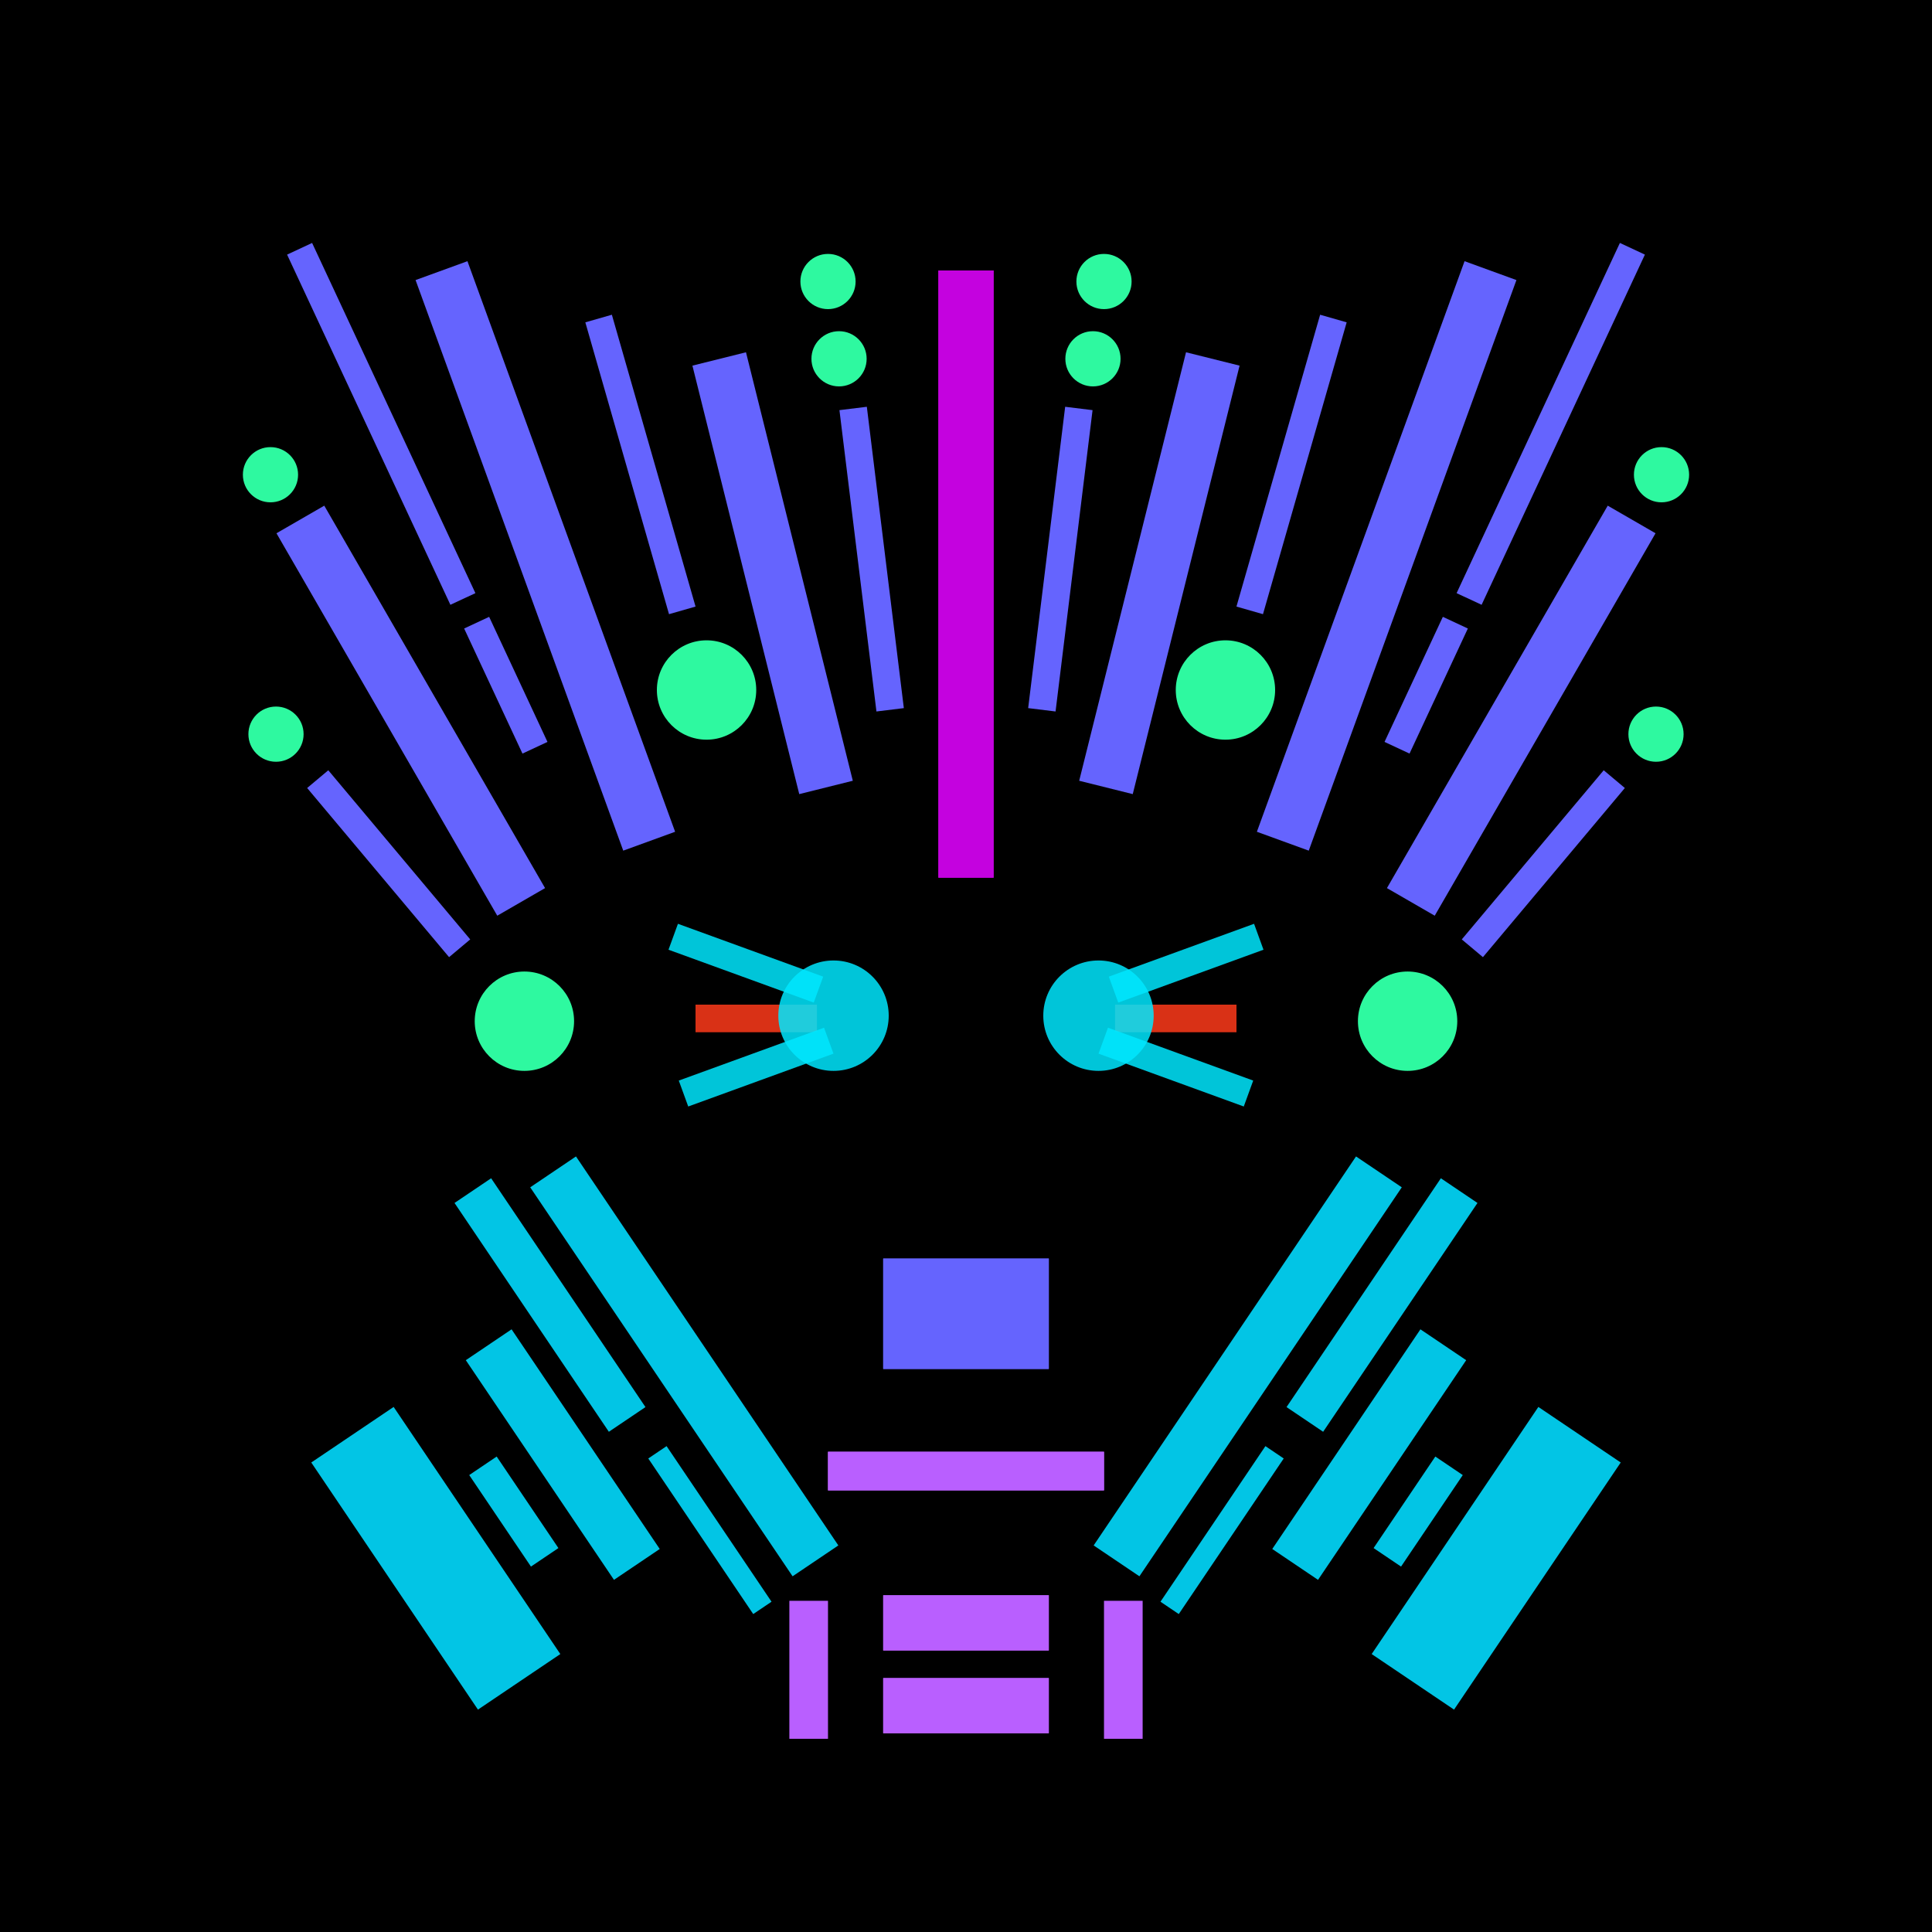 <svg xmlns='http://www.w3.org/2000/svg' preserveAspectRatio='xMinYMin meet' viewBox='0 0 350 350'> <filter id='neon' y='-2' x='-1' width='350' height='350'><feDropShadow flood-color='#3f285e' dx='0' dy='5' flood-opacity='1' stdDeviation='2' result='shadow'/><feOffset in='StrokePaint' dx='0' dy='2' result='offStrPnt'/><feFlood flood-color='#E0F2F3' flood-opacity='0.2' result='flood1' /><feOffset in='SourceGraphic' dx='0' dy='-1' result='offFlood'/><feOffset in='SourceGraphic' dx='0' dy='3' result='offShadow'/><feComposite in='flood1' in2='offFlood' operator='in'  result='cmpFlood' /><feComposite in='shadow' in2='offShadow' operator='in'  result='cmpSha' /><feGaussianBlur in='offStrPnt' stdDeviation='3.5' result='bStrokeP'/><feGaussianBlur in='cmpFlood' stdDeviation='0.8' result='bFlood'/><feGaussianBlur in='cmpSha' stdDeviation='0.4' result='bShadow'/><feMerge><feMergeNode in='bStrokeP'/><feMergeNode in='SourceGraphic'/><feMergeNode in='bFlood'/><feMergeNode in='bshadow'/></feMerge></filter><rect width='100%'  height='100%' fill='#000000'/> <g filter='url(#neon)' ><rect x='160' y= '300' width='30 ' height=  '10 '  fill= '#b95fff' /><rect x='160' y= '285' width='30 ' height=  '10 '  fill= '#b95fff' /><rect x='143' y= '286' width='7  ' height=  '25 '  fill= '#b95fff' /><rect x='150' y= '259' width='50 ' height=  '7  '  fill= '#b95fff' /><rect x='70 ' y= '251' width='18 ' height=  '54 '  fill= '#02C5E5' transform = '  translate( -142   , 92  ) rotate ( -34)'  /><rect x='96 ' y= '207' width='8  ' height=  '50 '  fill= '#02C5E5' transform = '  translate( -113   , 96  ) rotate ( -34)'  /><rect x='97 ' y= '236' width='10 ' height=  '48 '  fill= '#02C5E5' transform = '  translate( -128   , 101 ) rotate ( -34)'  /><rect x='127' y= '256' width='4  ' height=  '34 '  fill= '#02C5E5' transform = '  translate( -131   , 119 ) rotate ( -34)'  /><rect x='90 ' y= '260' width='6  ' height=  '20 '  fill= '#02C5E5' transform = '  translate( -135   , 98  ) rotate ( -34)'  /><rect x='119' y= '201' width='10 ' height=  '85 '  fill= '#02C5E5' transform = '  translate( -115   , 111 ) rotate ( -34)'  /><rect x='160' y= '300' width='30 ' height=  '10 '  fill= '#b95fff' transform= 'scale(-1,1) translate(-350,0)'/><rect x='160' y= '285' width='30 ' height=  '10 '  fill= '#b95fff' transform= 'scale(-1,1) translate(-350,0)'/><rect x='143' y= '286' width='7  ' height=  '25 '  fill= '#b95fff' transform= 'scale(-1,1) translate(-350,0)'/><rect x='150' y= '259' width='50 ' height=  '7  '  fill= '#b95fff' transform= 'scale(-1,1) translate(-350,0)'/><rect x='70 ' y= '251' width='18 ' height=  '54 '  fill= '#02C5E5' transform = ' scale(-1,1)  translate(-350,0) translate( -142   , 92  ) rotate ( -34)'  /><rect x='96 ' y= '207' width='8  ' height=  '50 '  fill= '#02C5E5' transform = ' scale(-1,1)  translate(-350,0) translate( -113   , 96  ) rotate ( -34)'  /><rect x='97 ' y= '236' width='10 ' height=  '48 '  fill= '#02C5E5' transform = ' scale(-1,1)  translate(-350,0) translate( -128   , 101 ) rotate ( -34)'  /><rect x='127' y= '256' width='4  ' height=  '34 '  fill= '#02C5E5' transform = ' scale(-1,1)  translate(-350,0) translate( -131   , 119 ) rotate ( -34)'  /><rect x='90 ' y= '260' width='6  ' height=  '20 '  fill= '#02C5E5' transform = ' scale(-1,1)  translate(-350,0) translate( -135   , 98  ) rotate ( -34)'  /><rect x='119' y= '201' width='10 ' height=  '85 '  fill= '#02C5E5' transform = ' scale(-1,1)  translate(-350,0) translate( -115   , 111 ) rotate ( -34)'  /><rect x='170' y= '45 ' width='10 ' height=  '110'  fill= '#c402df' /><rect x='69 ' y= '85 ' width='10 ' height=  '80 '  fill= '#6564FE' transform = '  translate( 201 , 196 ) rotate ( 150)'  /><rect x='67 ' y= '133' width='5  ' height=  '40 '  fill= '#6564FE' transform = '  translate( 222 , 225 ) rotate ( 140)'  /><rect x='88 ' y= '109' width='5  ' height=  '25 '  fill= '#6564FE' transform = '  translate( 225 , 192 ) rotate ( 155)'  /><rect x='66 ' y= '38 ' width='5  ' height=  '70 '  fill= '#6564FE' transform = '  translate( 162 , 110 ) rotate ( 155)'  /><rect x='94 ' y= '42 ' width='10 ' height=  '110'  fill= '#6564FE' transform = '  translate( 225 , 154 ) rotate ( 160)'  /><rect x='135' y= '60 ' width='10 ' height=  '80 '  fill= '#6564FE' transform = '  translate( 300 , 163 ) rotate ( 166)'  /><rect x='154' y= '69 ' width='5  ' height=  '55 '  fill= '#6564FE' transform = '  translate( 325 , 174 ) rotate ( 173)'  /><rect x='112' y= '52 ' width='5  ' height=  '55 '  fill= '#6564FE' transform = '  translate( 248 , 125 ) rotate ( 164)'  /><circle cx='95 ' cy='181' r ='9  '  fill= '#2ef9a0' /><circle cx='128' cy='121' r ='9  '  fill= '#2ef9a0' /><circle cx='50 ' cy='129' r ='5  '  fill= '#2ef9a0' /><circle cx='49 ' cy='82 ' r ='5  '  fill= '#2ef9a0' /><circle cx='150' cy='47 ' r ='5  '  fill= '#2ef9a0' /><circle cx='152' cy='61 ' r ='5  '  fill= '#2ef9a0' /><rect x='170' y= '45 ' width='10 ' height=  '110'  fill= '#c402df' transform= 'scale(-1,1) translate(-350,0)'/><rect x='69 ' y= '85 ' width='10 ' height=  '80 '  fill= '#6564FE' transform = ' scale(-1,1)  translate(-350,0) translate( 201 , 196 ) rotate ( 150)'  /><rect x='67 ' y= '133' width='5  ' height=  '40 '  fill= '#6564FE' transform = ' scale(-1,1)  translate(-350,0) translate( 222 , 225 ) rotate ( 140)'  /><rect x='88 ' y= '109' width='5  ' height=  '25 '  fill= '#6564FE' transform = ' scale(-1,1)  translate(-350,0) translate( 225 , 192 ) rotate ( 155)'  /><rect x='66 ' y= '38 ' width='5  ' height=  '70 '  fill= '#6564FE' transform = ' scale(-1,1)  translate(-350,0) translate( 162 , 110 ) rotate ( 155)'  /><rect x='94 ' y= '42 ' width='10 ' height=  '110'  fill= '#6564FE' transform = ' scale(-1,1)  translate(-350,0) translate( 225 , 154 ) rotate ( 160)'  /><rect x='135' y= '60 ' width='10 ' height=  '80 '  fill= '#6564FE' transform = ' scale(-1,1)  translate(-350,0) translate( 300 , 163 ) rotate ( 166)'  /><rect x='154' y= '69 ' width='5  ' height=  '55 '  fill= '#6564FE' transform = ' scale(-1,1)  translate(-350,0) translate( 325 , 174 ) rotate ( 173)'  /><rect x='112' y= '52 ' width='5  ' height=  '55 '  fill= '#6564FE' transform = ' scale(-1,1)  translate(-350,0) translate( 248 , 125 ) rotate ( 164)'  /><circle cx='95 ' cy='181' r ='9  '  fill= '#2ef9a0' transform= 'scale(-1,1) translate(-350,0)'/><circle cx='128' cy='121' r ='9  '  fill= '#2ef9a0' transform= 'scale(-1,1) translate(-350,0)'/><circle cx='50 ' cy='129' r ='5  '  fill= '#2ef9a0' transform= 'scale(-1,1) translate(-350,0)'/><circle cx='49 ' cy='82 ' r ='5  '  fill= '#2ef9a0' transform= 'scale(-1,1) translate(-350,0)'/><circle cx='150' cy='47 ' r ='5  '  fill= '#2ef9a0' transform= 'scale(-1,1) translate(-350,0)'/><circle cx='152' cy='61 ' r ='5  '  fill= '#2ef9a0' transform= 'scale(-1,1) translate(-350,0)'/><rect x='160' y= '224' width='30 ' height=  '20 '  fill= '#6564FE' /><rect x='160' y= '224' width='30 ' height=  '20 '  fill= '#6564FE' transform= 'scale(-1,1) translate(-350,0)'/></g><g fill-opacity='0.85'><rect x='126' y= '178' width='22 ' height=  '5  '  fill= '#FF3A1A' filter='url(#neon)'  /><rect x='122' y= '168' width='28 ' height=  '5  '  fill= '#00E7FF' filter='url(#neon)'  transform = '  translate( 67  , -36 ) rotate ( 20 )'  /><rect x='122' y= '187' width='28 ' height=  '5  '  fill= '#00E7FF' filter='url(#neon)'  transform = '  translate( -57 , 58  ) rotate ( -20)'  /><circle cx='151' cy='180' r ='10 '  fill= '#00E7FF' filter='url(#neon)'  /><rect x='126' y= '178' width='22 ' height=  '5  '  fill= '#FF3A1A' filter='url(#neon)'  transform= 'scale(-1,1) translate(-350,0)'/><rect x='122' y= '168' width='28 ' height=  '5  '  fill= '#00E7FF' filter='url(#neon)'  transform = ' scale(-1,1)  translate(-350,0) translate( 67  , -36 ) rotate ( 20 )'  /><rect x='122' y= '187' width='28 ' height=  '5  '  fill= '#00E7FF' filter='url(#neon)'  transform = ' scale(-1,1)  translate(-350,0) translate( -57 , 58  ) rotate ( -20)'  /><circle cx='151' cy='180' r ='10 '  fill= '#00E7FF' filter='url(#neon)'  transform= 'scale(-1,1) translate(-350,0)'/></g></svg>